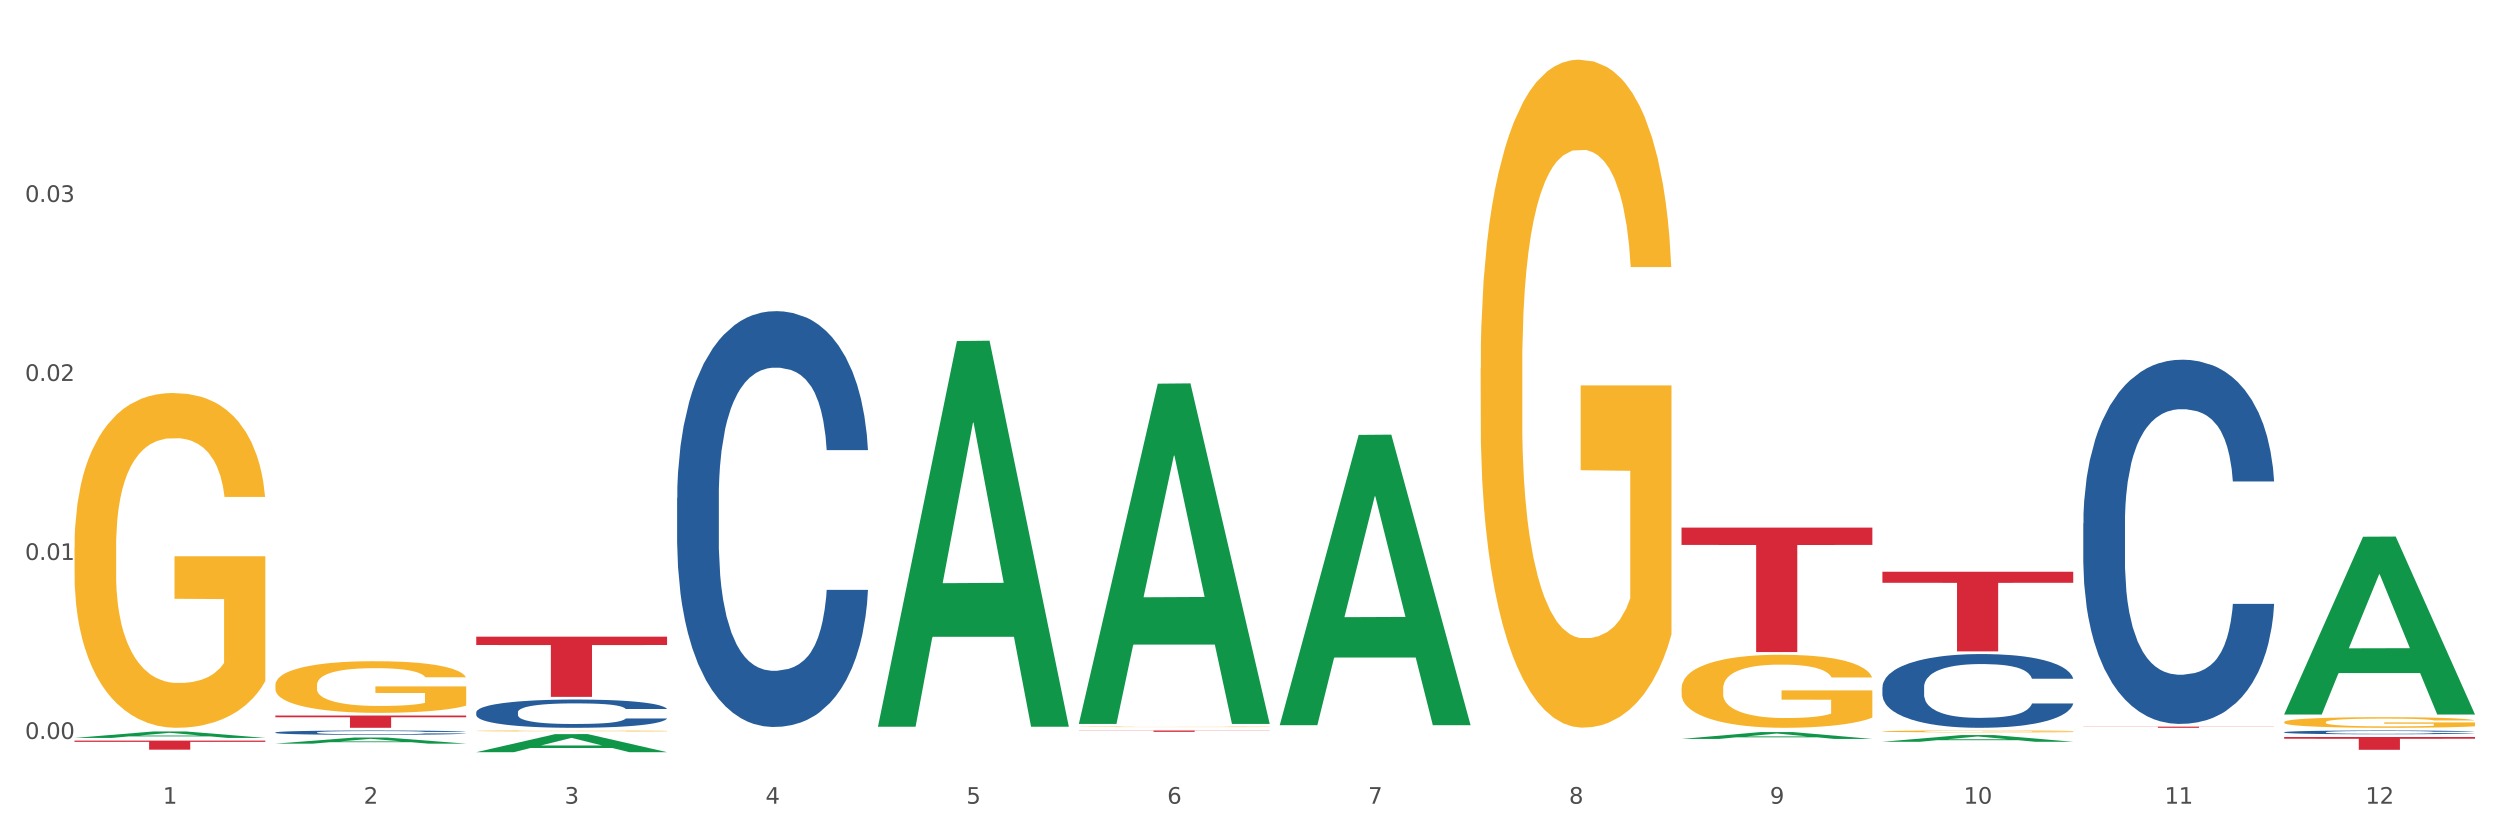 <?xml version="1.0" encoding="utf-8" standalone="no"?>
<!DOCTYPE svg PUBLIC "-//W3C//DTD SVG 1.1//EN"
  "http://www.w3.org/Graphics/SVG/1.1/DTD/svg11.dtd">
<svg xmlns:xlink="http://www.w3.org/1999/xlink" width="1080pt" height="360pt" viewBox="0 0 1080 360" xmlns="http://www.w3.org/2000/svg" version="1.1">
 <rect x="0" y="0" width="1080" height="360" fill="#333333" stroke="none"/>
 <defs>
  <style type="text/css">*{stroke-linejoin: round; stroke-linecap: butt}</style>
 </defs>
 <g id="figure_1">
  <g id="patch_1">
   <path d="M 0 360 
L 1080 360 
L 1080 0 
L 0 0 
z
" style="fill: #ffffff; stroke: #ffffff; stroke-linejoin: miter"/>
  </g>
  <g id="axes_1">
   <g id="matplotlib.axis_1">
    <g id="xtick_1">
     <g id="text_1">
      <!-- 1 -->
      <g style="fill: #4d4d4d" transform="translate(70.342 347.204) scale(0.096 -0.096)">
       <defs>
        <path id="DejaVuSans-31" d="M 794 531 
L 1825 531 
L 1825 4091 
L 703 3866 
L 703 4441 
L 1819 4666 
L 2450 4666 
L 2450 531 
L 3481 531 
L 3481 0 
L 794 0 
L 794 531 
z
" transform="scale(0.016)"/>
       </defs>
       <use xlink:href="#DejaVuSans-31"/>
      </g>
     </g>
    </g>
    <g id="xtick_2">
     <g id="text_2">
      <!-- 2 -->
      <g style="fill: #4d4d4d" transform="translate(157.122 347.204) scale(0.096 -0.096)">
       <defs>
        <path id="DejaVuSans-32" d="M 1228 531 
L 3431 531 
L 3431 0 
L 469 0 
L 469 531 
Q 828 903 1448 1529 
Q 2069 2156 2228 2338 
Q 2531 2678 2651 2914 
Q 2772 3150 2772 3378 
Q 2772 3750 2511 3984 
Q 2250 4219 1831 4219 
Q 1534 4219 1204 4116 
Q 875 4013 500 3803 
L 500 4441 
Q 881 4594 1212 4672 
Q 1544 4750 1819 4750 
Q 2544 4750 2975 4387 
Q 3406 4025 3406 3419 
Q 3406 3131 3298 2873 
Q 3191 2616 2906 2266 
Q 2828 2175 2409 1742 
Q 1991 1309 1228 531 
z
" transform="scale(0.016)"/>
       </defs>
       <use xlink:href="#DejaVuSans-32"/>
      </g>
     </g>
    </g>
    <g id="xtick_3">
     <g id="text_3">
      <!-- 3 -->
      <g style="fill: #4d4d4d" transform="translate(243.902 347.204) scale(0.096 -0.096)">
       <defs>
        <path id="DejaVuSans-33" d="M 2597 2516 
Q 3050 2419 3304 2112 
Q 3559 1806 3559 1356 
Q 3559 666 3084 287 
Q 2609 -91 1734 -91 
Q 1441 -91 1130 -33 
Q 819 25 488 141 
L 488 750 
Q 750 597 1062 519 
Q 1375 441 1716 441 
Q 2309 441 2620 675 
Q 2931 909 2931 1356 
Q 2931 1769 2642 2001 
Q 2353 2234 1838 2234 
L 1294 2234 
L 1294 2753 
L 1863 2753 
Q 2328 2753 2575 2939 
Q 2822 3125 2822 3475 
Q 2822 3834 2567 4026 
Q 2313 4219 1838 4219 
Q 1578 4219 1281 4162 
Q 984 4106 628 3988 
L 628 4550 
Q 988 4650 1302 4700 
Q 1616 4750 1894 4750 
Q 2613 4750 3031 4423 
Q 3450 4097 3450 3541 
Q 3450 3153 3228 2886 
Q 3006 2619 2597 2516 
z
" transform="scale(0.016)"/>
       </defs>
       <use xlink:href="#DejaVuSans-33"/>
      </g>
     </g>
    </g>
    <g id="xtick_4">
     <g id="text_4">
      <!-- 4 -->
      <g style="fill: #4d4d4d" transform="translate(330.683 347.204) scale(0.096 -0.096)">
       <defs>
        <path id="DejaVuSans-34" d="M 2419 4116 
L 825 1625 
L 2419 1625 
L 2419 4116 
z
M 2253 4666 
L 3047 4666 
L 3047 1625 
L 3713 1625 
L 3713 1100 
L 3047 1100 
L 3047 0 
L 2419 0 
L 2419 1100 
L 313 1100 
L 313 1709 
L 2253 4666 
z
" transform="scale(0.016)"/>
       </defs>
       <use xlink:href="#DejaVuSans-34"/>
      </g>
     </g>
    </g>
    <g id="xtick_5">
     <g id="text_5">
      <!-- 5 -->
      <g style="fill: #4d4d4d" transform="translate(417.463 347.204) scale(0.096 -0.096)">
       <defs>
        <path id="DejaVuSans-35" d="M 691 4666 
L 3169 4666 
L 3169 4134 
L 1269 4134 
L 1269 2991 
Q 1406 3038 1543 3061 
Q 1681 3084 1819 3084 
Q 2600 3084 3056 2656 
Q 3513 2228 3513 1497 
Q 3513 744 3044 326 
Q 2575 -91 1722 -91 
Q 1428 -91 1123 -41 
Q 819 9 494 109 
L 494 744 
Q 775 591 1075 516 
Q 1375 441 1709 441 
Q 2250 441 2565 725 
Q 2881 1009 2881 1497 
Q 2881 1984 2565 2268 
Q 2250 2553 1709 2553 
Q 1456 2553 1204 2497 
Q 953 2441 691 2322 
L 691 4666 
z
" transform="scale(0.016)"/>
       </defs>
       <use xlink:href="#DejaVuSans-35"/>
      </g>
     </g>
    </g>
    <g id="xtick_6">
     <g id="text_6">
      <!-- 6 -->
      <g style="fill: #4d4d4d" transform="translate(504.243 347.204) scale(0.096 -0.096)">
       <defs>
        <path id="DejaVuSans-36" d="M 2113 2584 
Q 1688 2584 1439 2293 
Q 1191 2003 1191 1497 
Q 1191 994 1439 701 
Q 1688 409 2113 409 
Q 2538 409 2786 701 
Q 3034 994 3034 1497 
Q 3034 2003 2786 2293 
Q 2538 2584 2113 2584 
z
M 3366 4563 
L 3366 3988 
Q 3128 4100 2886 4159 
Q 2644 4219 2406 4219 
Q 1781 4219 1451 3797 
Q 1122 3375 1075 2522 
Q 1259 2794 1537 2939 
Q 1816 3084 2150 3084 
Q 2853 3084 3261 2657 
Q 3669 2231 3669 1497 
Q 3669 778 3244 343 
Q 2819 -91 2113 -91 
Q 1303 -91 875 529 
Q 447 1150 447 2328 
Q 447 3434 972 4092 
Q 1497 4750 2381 4750 
Q 2619 4750 2861 4703 
Q 3103 4656 3366 4563 
z
" transform="scale(0.016)"/>
       </defs>
       <use xlink:href="#DejaVuSans-36"/>
      </g>
     </g>
    </g>
    <g id="xtick_7">
     <g id="text_7">
      <!-- 7 -->
      <g style="fill: #4d4d4d" transform="translate(591.024 347.204) scale(0.096 -0.096)">
       <defs>
        <path id="DejaVuSans-37" d="M 525 4666 
L 3525 4666 
L 3525 4397 
L 1831 0 
L 1172 0 
L 2766 4134 
L 525 4134 
L 525 4666 
z
" transform="scale(0.016)"/>
       </defs>
       <use xlink:href="#DejaVuSans-37"/>
      </g>
     </g>
    </g>
    <g id="xtick_8">
     <g id="text_8">
      <!-- 8 -->
      <g style="fill: #4d4d4d" transform="translate(677.804 347.204) scale(0.096 -0.096)">
       <defs>
        <path id="DejaVuSans-38" d="M 2034 2216 
Q 1584 2216 1326 1975 
Q 1069 1734 1069 1313 
Q 1069 891 1326 650 
Q 1584 409 2034 409 
Q 2484 409 2743 651 
Q 3003 894 3003 1313 
Q 3003 1734 2745 1975 
Q 2488 2216 2034 2216 
z
M 1403 2484 
Q 997 2584 770 2862 
Q 544 3141 544 3541 
Q 544 4100 942 4425 
Q 1341 4750 2034 4750 
Q 2731 4750 3128 4425 
Q 3525 4100 3525 3541 
Q 3525 3141 3298 2862 
Q 3072 2584 2669 2484 
Q 3125 2378 3379 2068 
Q 3634 1759 3634 1313 
Q 3634 634 3220 271 
Q 2806 -91 2034 -91 
Q 1263 -91 848 271 
Q 434 634 434 1313 
Q 434 1759 690 2068 
Q 947 2378 1403 2484 
z
M 1172 3481 
Q 1172 3119 1398 2916 
Q 1625 2713 2034 2713 
Q 2441 2713 2670 2916 
Q 2900 3119 2900 3481 
Q 2900 3844 2670 4047 
Q 2441 4250 2034 4250 
Q 1625 4250 1398 4047 
Q 1172 3844 1172 3481 
z
" transform="scale(0.016)"/>
       </defs>
       <use xlink:href="#DejaVuSans-38"/>
      </g>
     </g>
    </g>
    <g id="xtick_9">
     <g id="text_9">
      <!-- 9 -->
      <g style="fill: #4d4d4d" transform="translate(764.584 347.204) scale(0.096 -0.096)">
       <defs>
        <path id="DejaVuSans-39" d="M 703 97 
L 703 672 
Q 941 559 1184 500 
Q 1428 441 1663 441 
Q 2288 441 2617 861 
Q 2947 1281 2994 2138 
Q 2813 1869 2534 1725 
Q 2256 1581 1919 1581 
Q 1219 1581 811 2004 
Q 403 2428 403 3163 
Q 403 3881 828 4315 
Q 1253 4750 1959 4750 
Q 2769 4750 3195 4129 
Q 3622 3509 3622 2328 
Q 3622 1225 3098 567 
Q 2575 -91 1691 -91 
Q 1453 -91 1209 -44 
Q 966 3 703 97 
z
M 1959 2075 
Q 2384 2075 2632 2365 
Q 2881 2656 2881 3163 
Q 2881 3666 2632 3958 
Q 2384 4250 1959 4250 
Q 1534 4250 1286 3958 
Q 1038 3666 1038 3163 
Q 1038 2656 1286 2365 
Q 1534 2075 1959 2075 
z
" transform="scale(0.016)"/>
       </defs>
       <use xlink:href="#DejaVuSans-39"/>
      </g>
     </g>
    </g>
    <g id="xtick_10">
     <g id="text_10">
      <!-- 10 -->
      <g style="fill: #4d4d4d" transform="translate(848.311 347.204) scale(0.096 -0.096)">
       <defs>
        <path id="DejaVuSans-30" d="M 2034 4250 
Q 1547 4250 1301 3770 
Q 1056 3291 1056 2328 
Q 1056 1369 1301 889 
Q 1547 409 2034 409 
Q 2525 409 2770 889 
Q 3016 1369 3016 2328 
Q 3016 3291 2770 3770 
Q 2525 4250 2034 4250 
z
M 2034 4750 
Q 2819 4750 3233 4129 
Q 3647 3509 3647 2328 
Q 3647 1150 3233 529 
Q 2819 -91 2034 -91 
Q 1250 -91 836 529 
Q 422 1150 422 2328 
Q 422 3509 836 4129 
Q 1250 4750 2034 4750 
z
" transform="scale(0.016)"/>
       </defs>
       <use xlink:href="#DejaVuSans-31"/>
       <use xlink:href="#DejaVuSans-30" transform="translate(63.623 0)"/>
      </g>
     </g>
    </g>
    <g id="xtick_11">
     <g id="text_11">
      <!-- 11 -->
      <g style="fill: #4d4d4d" transform="translate(935.091 347.204) scale(0.096 -0.096)">
       <use xlink:href="#DejaVuSans-31"/>
       <use xlink:href="#DejaVuSans-31" transform="translate(63.623 0)"/>
      </g>
     </g>
    </g>
    <g id="xtick_12">
     <g id="text_12">
      <!-- 12 -->
      <g style="fill: #4d4d4d" transform="translate(1021.871 347.204) scale(0.096 -0.096)">
       <use xlink:href="#DejaVuSans-31"/>
       <use xlink:href="#DejaVuSans-32" transform="translate(63.623 0)"/>
      </g>
     </g>
    </g>
    <g id="xtick_13"/>
    <g id="xtick_14"/>
    <g id="xtick_15"/>
    <g id="xtick_16"/>
    <g id="xtick_17"/>
    <g id="xtick_18"/>
    <g id="xtick_19"/>
    <g id="xtick_20"/>
    <g id="xtick_21"/>
    <g id="xtick_22"/>
    <g id="xtick_23"/>
   </g>
   <g id="matplotlib.axis_2">
    <g id="ytick_1">
     <g id="text_13">
      <!-- 0.00 -->
      <g style="fill: #4d4d4d" transform="translate(10.8 319.219) scale(0.096 -0.096)">
       <defs>
        <path id="DejaVuSans-2e" d="M 684 794 
L 1344 794 
L 1344 0 
L 684 0 
L 684 794 
z
" transform="scale(0.016)"/>
       </defs>
       <use xlink:href="#DejaVuSans-30"/>
       <use xlink:href="#DejaVuSans-2e" transform="translate(63.623 0)"/>
       <use xlink:href="#DejaVuSans-30" transform="translate(95.41 0)"/>
       <use xlink:href="#DejaVuSans-30" transform="translate(159.033 0)"/>
      </g>
     </g>
    </g>
    <g id="ytick_2">
     <g id="text_14">
      <!-- 0.01 -->
      <g style="fill: #4d4d4d" transform="translate(10.8 241.891) scale(0.096 -0.096)">
       <use xlink:href="#DejaVuSans-30"/>
       <use xlink:href="#DejaVuSans-2e" transform="translate(63.623 0)"/>
       <use xlink:href="#DejaVuSans-30" transform="translate(95.41 0)"/>
       <use xlink:href="#DejaVuSans-31" transform="translate(159.033 0)"/>
      </g>
     </g>
    </g>
    <g id="ytick_3">
     <g id="text_15">
      <!-- 0.02 -->
      <g style="fill: #4d4d4d" transform="translate(10.8 164.563) scale(0.096 -0.096)">
       <use xlink:href="#DejaVuSans-30"/>
       <use xlink:href="#DejaVuSans-2e" transform="translate(63.623 0)"/>
       <use xlink:href="#DejaVuSans-30" transform="translate(95.41 0)"/>
       <use xlink:href="#DejaVuSans-32" transform="translate(159.033 0)"/>
      </g>
     </g>
    </g>
    <g id="ytick_4">
     <g id="text_16">
      <!-- 0.03 -->
      <g style="fill: #4d4d4d" transform="translate(10.8 87.234) scale(0.096 -0.096)">
       <use xlink:href="#DejaVuSans-30"/>
       <use xlink:href="#DejaVuSans-2e" transform="translate(63.623 0)"/>
       <use xlink:href="#DejaVuSans-30" transform="translate(95.41 0)"/>
       <use xlink:href="#DejaVuSans-33" transform="translate(159.033 0)"/>
      </g>
     </g>
    </g>
    <g id="ytick_5"/>
    <g id="ytick_6"/>
    <g id="ytick_7"/>
    <g id="ytick_8"/>
   </g>
   <g id="PolyCollection_1">
    <path d="M 32.175 318.773 
L 32.26 318.77 
L 66.256 315.997 
L 80.365 315.995 
L 114.616 318.778 
L 98.298 318.778 
L 90.904 318.13 
L 55.803 318.13 
L 55.548 318.14 
L 48.408 318.778 
L 32.175 318.778 
L 32.175 318.773 
L 60.222 317.743 
L 86.484 317.74 
L 73.481 316.588 
L 73.311 316.583 
L 73.141 316.59 
L 60.137 317.74 
L 60.222 317.743 
L 32.175 318.773 
z
" clip-path="url(#p88c19c740e)" style="fill: #109648"/>
    <path d="M 899.978 313.9 
L 982.42 313.9 
L 982.42 313.972 
L 949.99 313.972 
L 949.99 314.413 
L 932.213 314.413 
L 932.213 313.972 
L 899.978 313.972 
L 899.978 313.901 
L 899.978 313.9 
z
" clip-path="url(#p88c19c740e)" style="fill: #d62839"/>
    <path d="M 813.198 246.975 
L 895.639 246.975 
L 895.639 251.758 
L 863.21 251.79 
L 863.21 281.391 
L 845.432 281.391 
L 845.432 251.79 
L 813.198 251.758 
L 813.198 247.007 
L 813.198 246.975 
z
" clip-path="url(#p88c19c740e)" style="fill: #d62839"/>
    <path d="M 726.418 227.928 
L 808.859 227.928 
L 808.859 235.4 
L 776.429 235.451 
L 776.429 281.697 
L 758.652 281.697 
L 758.652 235.451 
L 726.418 235.4 
L 726.418 227.979 
L 726.418 227.928 
z
" clip-path="url(#p88c19c740e)" style="fill: #d62839"/>
    <path d="M 466.077 315.572 
L 548.518 315.572 
L 548.518 315.653 
L 516.088 315.654 
L 516.088 316.157 
L 498.311 316.157 
L 498.311 315.654 
L 466.077 315.653 
L 466.077 315.572 
L 466.077 315.572 
z
" clip-path="url(#p88c19c740e)" style="fill: #d62839"/>
    <path d="M 205.736 275.033 
L 288.177 275.033 
L 288.177 278.647 
L 255.747 278.672 
L 255.747 301.044 
L 237.97 301.044 
L 237.97 278.672 
L 205.736 278.647 
L 205.736 275.057 
L 205.736 275.033 
z
" clip-path="url(#p88c19c740e)" style="fill: #d62839"/>
    <path d="M 118.955 309.119 
L 201.397 309.119 
L 201.397 309.855 
L 168.967 309.859 
L 168.967 314.413 
L 151.189 314.413 
L 151.189 309.859 
L 118.955 309.855 
L 118.955 309.124 
L 118.955 309.119 
z
" clip-path="url(#p88c19c740e)" style="fill: #d62839"/>
    <path d="M 32.175 319.937 
L 114.616 319.937 
L 114.616 320.483 
L 82.187 320.487 
L 82.187 323.865 
L 64.409 323.865 
L 64.409 320.487 
L 32.175 320.483 
L 32.175 319.941 
L 32.175 319.937 
z
" clip-path="url(#p88c19c740e)" style="fill: #d62839"/>
    <path d="M 118.955 316.419 
L 119.053 316.417 
L 119.053 316.369 
L 119.345 316.304 
L 120.417 316.183 
L 121.781 316.092 
L 124.12 315.985 
L 125.387 315.94 
L 127.044 315.89 
L 130.454 315.81 
L 134.352 315.741 
L 137.081 315.703 
L 139.127 315.679 
L 143.707 315.636 
L 146.338 315.617 
L 149.067 315.601 
L 151.406 315.591 
L 155.304 315.579 
L 158.422 315.574 
L 162.028 315.572 
L 165.048 315.574 
L 169.044 315.581 
L 174.891 315.601 
L 177.132 315.613 
L 180.153 315.634 
L 183.271 315.661 
L 185.805 315.689 
L 188.728 315.729 
L 191.749 315.78 
L 194.673 315.846 
L 196.719 315.906 
L 198.376 315.97 
L 199.837 316.047 
L 200.909 316.132 
L 201.397 316.202 
L 183.564 316.202 
L 183.076 316.138 
L 182.102 316.07 
L 181.127 316.023 
L 180.055 315.985 
L 178.399 315.942 
L 176.937 315.915 
L 174.501 315.882 
L 172.26 315.861 
L 170.408 315.849 
L 168.167 315.839 
L 163.392 315.828 
L 159.981 315.828 
L 157.837 315.832 
L 155.206 315.841 
L 152.965 315.853 
L 150.334 315.873 
L 148.287 315.896 
L 146.241 315.925 
L 145.071 315.946 
L 143.317 315.983 
L 142.148 316.014 
L 140.589 316.068 
L 139.712 316.106 
L 138.153 316.204 
L 137.471 316.276 
L 137.178 316.326 
L 136.983 316.381 
L 136.983 316.65 
L 137.568 316.77 
L 138.055 316.822 
L 138.835 316.881 
L 140.297 316.956 
L 142.44 317.03 
L 144.682 317.084 
L 146.533 317.117 
L 148.287 317.141 
L 150.041 317.16 
L 152.185 317.177 
L 153.939 317.187 
L 156.57 317.198 
L 159.689 317.203 
L 162.125 317.203 
L 167.095 317.194 
L 169.336 317.185 
L 171.48 317.173 
L 173.819 317.154 
L 175.67 317.134 
L 176.742 317.118 
L 178.496 317.086 
L 179.861 317.051 
L 181.03 317.012 
L 181.81 316.977 
L 182.687 316.925 
L 183.369 316.867 
L 183.564 316.836 
L 201.397 316.836 
L 201.007 316.898 
L 200.325 316.958 
L 198.96 317.039 
L 197.889 317.086 
L 196.232 317.142 
L 194.478 317.191 
L 192.042 317.244 
L 189.8 317.284 
L 187.462 317.318 
L 184.928 317.349 
L 180.348 317.392 
L 178.691 317.404 
L 175.183 317.425 
L 172.454 317.437 
L 168.459 317.449 
L 164.366 317.456 
L 160.079 317.458 
L 156.278 317.454 
L 152.088 317.444 
L 149.457 317.433 
L 146.533 317.418 
L 143.123 317.394 
L 139.907 317.365 
L 136.886 317.33 
L 134.06 317.291 
L 131.429 317.246 
L 128.018 317.172 
L 125.484 317.099 
L 123.633 317.032 
L 122.366 316.975 
L 121.099 316.903 
L 120.417 316.853 
L 119.345 316.733 
L 118.955 316.621 
L 118.955 316.419 
z
" clip-path="url(#p88c19c740e)" style="fill: #255c99"/>
    <path d="M 205.736 307.689 
L 205.833 307.678 
L 205.833 307.366 
L 206.125 306.942 
L 207.197 306.161 
L 208.562 305.57 
L 210.9 304.879 
L 212.167 304.589 
L 213.824 304.266 
L 217.235 303.742 
L 221.133 303.296 
L 223.861 303.05 
L 225.907 302.894 
L 230.488 302.615 
L 233.119 302.493 
L 235.847 302.392 
L 238.186 302.325 
L 242.084 302.247 
L 245.202 302.214 
L 248.808 302.203 
L 251.829 302.214 
L 255.824 302.259 
L 261.671 302.392 
L 263.912 302.47 
L 266.933 302.604 
L 270.052 302.783 
L 272.585 302.961 
L 275.509 303.217 
L 278.53 303.552 
L 281.453 303.976 
L 283.499 304.366 
L 285.156 304.779 
L 286.618 305.28 
L 287.69 305.827 
L 288.177 306.284 
L 270.344 306.284 
L 269.857 305.871 
L 268.882 305.425 
L 267.908 305.124 
L 266.836 304.879 
L 265.179 304.6 
L 263.717 304.422 
L 261.281 304.21 
L 259.04 304.076 
L 257.188 303.998 
L 254.947 303.931 
L 250.172 303.864 
L 246.761 303.864 
L 244.618 303.887 
L 241.986 303.942 
L 239.745 304.02 
L 237.114 304.154 
L 235.068 304.299 
L 233.021 304.489 
L 231.852 304.622 
L 230.098 304.868 
L 228.928 305.068 
L 227.369 305.414 
L 226.492 305.659 
L 224.933 306.295 
L 224.251 306.763 
L 223.959 307.087 
L 223.764 307.444 
L 223.764 309.183 
L 224.348 309.964 
L 224.836 310.298 
L 225.615 310.677 
L 227.077 311.168 
L 229.221 311.647 
L 231.462 311.993 
L 233.314 312.205 
L 235.068 312.361 
L 236.822 312.484 
L 238.966 312.595 
L 240.72 312.662 
L 243.351 312.729 
L 246.469 312.762 
L 248.905 312.762 
L 253.875 312.707 
L 256.116 312.651 
L 258.26 312.573 
L 260.599 312.45 
L 262.451 312.316 
L 263.523 312.216 
L 265.277 312.004 
L 266.641 311.781 
L 267.81 311.525 
L 268.59 311.302 
L 269.467 310.967 
L 270.149 310.588 
L 270.344 310.387 
L 288.177 310.387 
L 287.787 310.789 
L 287.105 311.179 
L 285.741 311.703 
L 284.669 312.004 
L 283.012 312.372 
L 281.258 312.684 
L 278.822 313.03 
L 276.581 313.286 
L 274.242 313.509 
L 271.708 313.71 
L 267.128 313.989 
L 265.472 314.067 
L 261.963 314.201 
L 259.235 314.279 
L 255.239 314.357 
L 251.147 314.402 
L 246.859 314.413 
L 243.058 314.39 
L 238.868 314.323 
L 236.237 314.257 
L 233.314 314.156 
L 229.903 314 
L 226.687 313.811 
L 223.666 313.588 
L 220.84 313.331 
L 218.209 313.041 
L 214.798 312.562 
L 212.265 312.093 
L 210.413 311.658 
L 209.146 311.291 
L 207.88 310.822 
L 207.197 310.499 
L 206.125 309.718 
L 205.736 308.993 
L 205.736 307.689 
z
" clip-path="url(#p88c19c740e)" style="fill: #255c99"/>
    <path d="M 292.516 215.13 
L 292.613 214.966 
L 292.613 210.372 
L 292.906 204.138 
L 293.978 192.653 
L 295.342 183.958 
L 297.681 173.786 
L 298.948 169.52 
L 300.604 164.762 
L 304.015 157.051 
L 307.913 150.488 
L 310.641 146.879 
L 312.688 144.582 
L 317.268 140.48 
L 319.899 138.676 
L 322.628 137.199 
L 324.966 136.215 
L 328.864 135.066 
L 331.983 134.574 
L 335.588 134.41 
L 338.609 134.574 
L 342.604 135.23 
L 348.451 137.199 
L 350.693 138.348 
L 353.714 140.316 
L 356.832 142.941 
L 359.366 145.566 
L 362.289 149.34 
L 365.31 154.262 
L 368.233 160.496 
L 370.28 166.239 
L 371.936 172.309 
L 373.398 179.692 
L 374.47 187.731 
L 374.957 194.458 
L 357.124 194.458 
L 356.637 188.387 
L 355.663 181.825 
L 354.688 177.395 
L 353.616 173.786 
L 351.96 169.684 
L 350.498 167.059 
L 348.062 163.942 
L 345.82 161.973 
L 343.969 160.825 
L 341.727 159.84 
L 336.952 158.856 
L 333.542 158.856 
L 331.398 159.184 
L 328.767 160.004 
L 326.525 161.153 
L 323.894 163.121 
L 321.848 165.254 
L 319.802 168.043 
L 318.632 170.012 
L 316.878 173.622 
L 315.709 176.575 
L 314.15 181.661 
L 313.273 185.27 
L 311.713 194.622 
L 311.031 201.513 
L 310.739 206.27 
L 310.544 211.521 
L 310.544 237.115 
L 311.129 248.599 
L 311.616 253.521 
L 312.395 259.099 
L 313.857 266.318 
L 316.001 273.373 
L 318.242 278.459 
L 320.094 281.576 
L 321.848 283.873 
L 323.602 285.678 
L 325.746 287.319 
L 327.5 288.303 
L 330.131 289.287 
L 333.249 289.779 
L 335.686 289.779 
L 340.655 288.959 
L 342.897 288.139 
L 345.041 286.99 
L 347.379 285.186 
L 349.231 283.217 
L 350.303 281.74 
L 352.057 278.623 
L 353.421 275.342 
L 354.591 271.568 
L 355.37 268.287 
L 356.247 263.365 
L 356.929 257.787 
L 357.124 254.834 
L 374.957 254.834 
L 374.568 260.74 
L 373.885 266.482 
L 372.521 274.193 
L 371.449 278.623 
L 369.793 284.037 
L 368.038 288.631 
L 365.602 293.717 
L 363.361 297.491 
L 361.022 300.772 
L 358.489 303.725 
L 353.908 307.827 
L 352.252 308.975 
L 348.744 310.944 
L 346.015 312.092 
L 342.02 313.241 
L 337.927 313.897 
L 333.639 314.061 
L 329.839 313.733 
L 325.648 312.749 
L 323.017 311.764 
L 320.094 310.288 
L 316.683 307.991 
L 313.467 305.202 
L 310.447 301.92 
L 307.621 298.147 
L 304.989 293.881 
L 301.579 286.826 
L 299.045 279.936 
L 297.194 273.537 
L 295.927 268.123 
L 294.66 261.232 
L 293.978 256.474 
L 292.906 244.99 
L 292.516 234.326 
L 292.516 215.13 
z
" clip-path="url(#p88c19c740e)" style="fill: #255c99"/>
    <path d="M 813.198 296.866 
L 813.295 296.837 
L 813.295 296.022 
L 813.588 294.917 
L 814.66 292.88 
L 816.024 291.338 
L 818.363 289.533 
L 819.63 288.777 
L 821.286 287.933 
L 824.697 286.565 
L 828.595 285.402 
L 831.323 284.761 
L 833.37 284.354 
L 837.95 283.627 
L 840.581 283.306 
L 843.31 283.045 
L 845.648 282.87 
L 849.546 282.666 
L 852.665 282.579 
L 856.27 282.55 
L 859.291 282.579 
L 863.286 282.695 
L 869.133 283.045 
L 871.375 283.248 
L 874.396 283.597 
L 877.514 284.063 
L 880.048 284.529 
L 882.971 285.198 
L 885.992 286.071 
L 888.915 287.177 
L 890.962 288.195 
L 892.618 289.272 
L 894.08 290.581 
L 895.152 292.007 
L 895.639 293.2 
L 877.806 293.2 
L 877.319 292.123 
L 876.345 290.959 
L 875.37 290.174 
L 874.298 289.533 
L 872.642 288.806 
L 871.18 288.34 
L 868.744 287.788 
L 866.502 287.438 
L 864.651 287.235 
L 862.409 287.06 
L 857.634 286.886 
L 854.224 286.886 
L 852.08 286.944 
L 849.449 287.089 
L 847.207 287.293 
L 844.576 287.642 
L 842.53 288.02 
L 840.484 288.515 
L 839.314 288.864 
L 837.56 289.504 
L 836.391 290.028 
L 834.832 290.93 
L 833.955 291.57 
L 832.395 293.229 
L 831.713 294.451 
L 831.421 295.295 
L 831.226 296.226 
L 831.226 300.765 
L 831.811 302.802 
L 832.298 303.675 
L 833.077 304.665 
L 834.539 305.945 
L 836.683 307.196 
L 838.924 308.098 
L 840.776 308.651 
L 842.53 309.059 
L 844.284 309.379 
L 846.428 309.67 
L 848.182 309.844 
L 850.813 310.019 
L 853.931 310.106 
L 856.368 310.106 
L 861.338 309.961 
L 863.579 309.815 
L 865.723 309.611 
L 868.061 309.291 
L 869.913 308.942 
L 870.985 308.68 
L 872.739 308.127 
L 874.103 307.545 
L 875.273 306.876 
L 876.052 306.294 
L 876.929 305.421 
L 877.611 304.432 
L 877.806 303.908 
L 895.639 303.908 
L 895.25 304.956 
L 894.567 305.974 
L 893.203 307.342 
L 892.131 308.127 
L 890.475 309.088 
L 888.72 309.902 
L 886.284 310.804 
L 884.043 311.474 
L 881.704 312.056 
L 879.171 312.579 
L 874.59 313.307 
L 872.934 313.511 
L 869.426 313.86 
L 866.697 314.063 
L 862.702 314.267 
L 858.609 314.384 
L 854.321 314.413 
L 850.521 314.354 
L 846.33 314.18 
L 843.699 314.005 
L 840.776 313.743 
L 837.365 313.336 
L 834.149 312.841 
L 831.129 312.259 
L 828.303 311.59 
L 825.671 310.834 
L 822.261 309.582 
L 819.727 308.36 
L 817.876 307.225 
L 816.609 306.265 
L 815.342 305.043 
L 814.66 304.199 
L 813.588 302.162 
L 813.198 300.271 
L 813.198 296.866 
z
" clip-path="url(#p88c19c740e)" style="fill: #255c99"/>
    <path d="M 899.978 226.088 
L 900.076 225.945 
L 900.076 221.921 
L 900.368 216.46 
L 901.44 206.401 
L 902.804 198.785 
L 905.143 189.875 
L 906.41 186.139 
L 908.067 181.972 
L 911.477 175.218 
L 915.375 169.47 
L 918.104 166.308 
L 920.15 164.296 
L 924.73 160.704 
L 927.361 159.123 
L 930.09 157.83 
L 932.429 156.967 
L 936.327 155.962 
L 939.445 155.53 
L 943.051 155.387 
L 946.071 155.53 
L 950.067 156.105 
L 955.914 157.83 
L 958.155 158.836 
L 961.176 160.56 
L 964.294 162.859 
L 966.828 165.159 
L 969.751 168.464 
L 972.772 172.775 
L 975.696 178.235 
L 977.742 183.265 
L 979.399 188.582 
L 980.86 195.049 
L 981.932 202.09 
L 982.42 207.982 
L 964.587 207.982 
L 964.099 202.665 
L 963.125 196.917 
L 962.15 193.037 
L 961.078 189.875 
L 959.422 186.283 
L 957.96 183.984 
L 955.524 181.253 
L 953.283 179.529 
L 951.431 178.523 
L 949.19 177.661 
L 944.415 176.798 
L 941.004 176.798 
L 938.86 177.086 
L 936.229 177.804 
L 933.988 178.81 
L 931.357 180.535 
L 929.31 182.403 
L 927.264 184.846 
L 926.095 186.57 
L 924.34 189.732 
L 923.171 192.318 
L 921.612 196.773 
L 920.735 199.935 
L 919.176 208.126 
L 918.494 214.161 
L 918.201 218.329 
L 918.006 222.927 
L 918.006 245.345 
L 918.591 255.404 
L 919.078 259.715 
L 919.858 264.601 
L 921.32 270.924 
L 923.463 277.103 
L 925.705 281.558 
L 927.556 284.288 
L 929.31 286.3 
L 931.064 287.881 
L 933.208 289.318 
L 934.962 290.18 
L 937.593 291.042 
L 940.712 291.473 
L 943.148 291.473 
L 948.118 290.755 
L 950.359 290.036 
L 952.503 289.03 
L 954.842 287.45 
L 956.693 285.725 
L 957.765 284.432 
L 959.519 281.701 
L 960.884 278.827 
L 962.053 275.522 
L 962.833 272.648 
L 963.71 268.337 
L 964.392 263.451 
L 964.587 260.865 
L 982.42 260.865 
L 982.03 266.038 
L 981.348 271.067 
L 979.983 277.821 
L 978.912 281.701 
L 977.255 286.444 
L 975.501 290.467 
L 973.065 294.922 
L 970.823 298.227 
L 968.485 301.101 
L 965.951 303.688 
L 961.371 307.281 
L 959.714 308.286 
L 956.206 310.011 
L 953.477 311.017 
L 949.482 312.023 
L 945.389 312.598 
L 941.102 312.741 
L 937.301 312.454 
L 933.111 311.592 
L 930.48 310.729 
L 927.556 309.436 
L 924.146 307.424 
L 920.93 304.981 
L 917.909 302.107 
L 915.083 298.802 
L 912.452 295.066 
L 909.041 288.887 
L 906.507 282.851 
L 904.656 277.247 
L 903.389 272.504 
L 902.122 266.469 
L 901.44 262.302 
L 900.368 252.242 
L 899.978 242.902 
L 899.978 226.088 
z
" clip-path="url(#p88c19c740e)" style="fill: #255c99"/>
    <path d="M 986.759 316.311 
L 986.856 316.31 
L 986.856 316.268 
L 987.148 316.211 
L 988.22 316.105 
L 989.585 316.026 
L 991.923 315.933 
L 993.19 315.893 
L 994.847 315.85 
L 998.258 315.779 
L 1002.156 315.719 
L 1004.884 315.686 
L 1006.93 315.665 
L 1011.511 315.628 
L 1014.142 315.611 
L 1016.87 315.597 
L 1019.209 315.588 
L 1023.107 315.578 
L 1026.225 315.573 
L 1029.831 315.572 
L 1032.852 315.573 
L 1036.847 315.579 
L 1042.694 315.597 
L 1044.935 315.608 
L 1047.956 315.626 
L 1051.075 315.65 
L 1053.608 315.674 
L 1056.532 315.709 
L 1059.553 315.754 
L 1062.476 315.811 
L 1064.522 315.863 
L 1066.179 315.919 
L 1067.641 315.987 
L 1068.713 316.06 
L 1069.2 316.122 
L 1051.367 316.122 
L 1050.88 316.066 
L 1049.905 316.006 
L 1048.931 315.966 
L 1047.859 315.933 
L 1046.202 315.895 
L 1044.74 315.871 
L 1042.304 315.842 
L 1040.063 315.824 
L 1038.211 315.814 
L 1035.97 315.805 
L 1031.195 315.796 
L 1027.784 315.796 
L 1025.641 315.799 
L 1023.009 315.806 
L 1020.768 315.817 
L 1018.137 315.835 
L 1016.091 315.854 
L 1014.044 315.88 
L 1012.875 315.898 
L 1011.121 315.931 
L 1009.951 315.958 
L 1008.392 316.005 
L 1007.515 316.038 
L 1005.956 316.123 
L 1005.274 316.187 
L 1004.982 316.23 
L 1004.787 316.278 
L 1004.787 316.513 
L 1005.371 316.618 
L 1005.859 316.663 
L 1006.638 316.714 
L 1008.1 316.78 
L 1010.244 316.845 
L 1012.485 316.891 
L 1014.337 316.92 
L 1016.091 316.941 
L 1017.845 316.957 
L 1019.989 316.972 
L 1021.743 316.981 
L 1024.374 316.99 
L 1027.492 316.995 
L 1029.928 316.995 
L 1034.898 316.987 
L 1037.139 316.98 
L 1039.283 316.969 
L 1041.622 316.953 
L 1043.474 316.935 
L 1044.546 316.921 
L 1046.3 316.893 
L 1047.664 316.863 
L 1048.833 316.828 
L 1049.613 316.798 
L 1050.49 316.753 
L 1051.172 316.702 
L 1051.367 316.675 
L 1069.2 316.675 
L 1068.81 316.729 
L 1068.128 316.782 
L 1066.764 316.852 
L 1065.692 316.893 
L 1064.035 316.942 
L 1062.281 316.984 
L 1059.845 317.031 
L 1057.604 317.066 
L 1055.265 317.096 
L 1052.731 317.123 
L 1048.151 317.16 
L 1046.495 317.171 
L 1042.986 317.189 
L 1040.258 317.199 
L 1036.262 317.21 
L 1032.17 317.216 
L 1027.882 317.217 
L 1024.081 317.214 
L 1019.891 317.205 
L 1017.26 317.196 
L 1014.337 317.183 
L 1010.926 317.162 
L 1007.71 317.136 
L 1004.689 317.106 
L 1001.863 317.072 
L 999.232 317.033 
L 995.821 316.968 
L 993.288 316.905 
L 991.436 316.846 
L 990.169 316.797 
L 988.903 316.734 
L 988.22 316.69 
L 987.148 316.585 
L 986.759 316.487 
L 986.759 316.311 
z
" clip-path="url(#p88c19c740e)" style="fill: #255c99"/>
    <path d="M 986.759 311.944 
L 986.856 311.94 
L 986.856 311.789 
L 987.051 311.66 
L 988.024 311.345 
L 989.484 311.085 
L 990.555 310.947 
L 991.625 310.834 
L 992.891 310.721 
L 994.448 310.604 
L 997.271 310.432 
L 999.023 310.344 
L 1001.164 310.252 
L 1005.057 310.117 
L 1007.88 310.042 
L 1010.8 309.979 
L 1015.569 309.904 
L 1018.684 309.87 
L 1021.993 309.845 
L 1025.984 309.828 
L 1029.001 309.824 
L 1035.62 309.837 
L 1041.265 309.874 
L 1043.991 309.904 
L 1047.495 309.954 
L 1049.344 309.988 
L 1052.361 310.055 
L 1055.476 310.143 
L 1057.617 310.218 
L 1060.829 310.36 
L 1063.263 310.503 
L 1065.501 310.679 
L 1066.669 310.8 
L 1067.545 310.914 
L 1068.324 311.044 
L 1069.103 311.249 
L 1051.583 311.249 
L 1050.901 311.102 
L 1049.831 310.964 
L 1048.273 310.83 
L 1046.911 310.746 
L 1044.575 310.641 
L 1042.433 310.574 
L 1040.195 310.524 
L 1037.469 310.482 
L 1035.328 310.461 
L 1032.311 310.444 
L 1026.373 310.448 
L 1022.383 310.482 
L 1019.657 310.524 
L 1017.905 310.562 
L 1016.348 310.604 
L 1014.596 310.662 
L 1012.552 310.75 
L 1011.092 310.83 
L 1009.632 310.93 
L 1008.464 311.031 
L 1007.393 311.148 
L 1006.517 311.274 
L 1005.836 311.404 
L 1005.252 311.563 
L 1004.765 311.827 
L 1004.765 312.401 
L 1004.96 312.531 
L 1005.447 312.703 
L 1006.031 312.833 
L 1007.004 312.988 
L 1007.88 313.093 
L 1009.535 313.244 
L 1011.384 313.369 
L 1012.844 313.449 
L 1014.304 313.516 
L 1016.835 313.608 
L 1019.657 313.684 
L 1022.091 313.73 
L 1025.4 313.772 
L 1027.639 313.788 
L 1029.585 313.797 
L 1034.355 313.797 
L 1037.761 313.784 
L 1041.557 313.755 
L 1044.477 313.717 
L 1046.911 313.671 
L 1049.636 313.596 
L 1051.388 313.524 
L 1051.388 312.648 
L 1029.975 312.644 
L 1029.975 312.062 
L 1069.2 312.062 
L 1069.2 313.772 
L 1067.545 313.86 
L 1065.696 313.939 
L 1063.749 314.01 
L 1060.829 314.098 
L 1057.325 314.182 
L 1054.211 314.241 
L 1050.901 314.291 
L 1047.008 314.337 
L 1041.947 314.379 
L 1038.832 314.396 
L 1034.939 314.408 
L 1030.364 314.413 
L 1026.373 314.404 
L 1022.48 314.383 
L 1018.392 314.346 
L 1014.401 314.291 
L 1011.384 314.237 
L 1008.367 314.17 
L 1005.155 314.082 
L 1002.624 313.998 
L 1000.677 313.922 
L 998.536 313.826 
L 996.2 313.7 
L 994.448 313.587 
L 992.891 313.47 
L 991.236 313.319 
L 990.068 313.189 
L 988.9 313.026 
L 988.219 312.904 
L 987.44 312.716 
L 986.856 312.452 
L 986.759 311.944 
z
" clip-path="url(#p88c19c740e)" style="fill: #f7b32b"/>
    <path d="M 813.198 315.948 
L 813.295 315.948 
L 813.295 315.921 
L 813.49 315.898 
L 814.463 315.842 
L 815.923 315.796 
L 816.994 315.771 
L 818.065 315.751 
L 819.33 315.731 
L 820.887 315.71 
L 823.71 315.68 
L 825.462 315.664 
L 827.603 315.648 
L 831.497 315.624 
L 834.319 315.611 
L 837.239 315.599 
L 842.009 315.586 
L 845.123 315.58 
L 848.433 315.576 
L 852.423 315.573 
L 855.441 315.572 
L 862.059 315.574 
L 867.705 315.581 
L 870.43 315.586 
L 873.934 315.595 
L 875.783 315.601 
L 878.801 315.613 
L 881.915 315.628 
L 884.057 315.642 
L 887.269 315.667 
L 889.702 315.692 
L 891.941 315.724 
L 893.109 315.745 
L 893.985 315.765 
L 894.763 315.788 
L 895.542 315.825 
L 878.022 315.825 
L 877.341 315.799 
L 876.27 315.774 
L 874.713 315.75 
L 873.35 315.736 
L 871.014 315.717 
L 868.873 315.705 
L 866.634 315.696 
L 863.909 315.689 
L 861.767 315.685 
L 858.75 315.682 
L 852.813 315.683 
L 848.822 315.689 
L 846.097 315.696 
L 844.345 315.703 
L 842.787 315.71 
L 841.035 315.721 
L 838.991 315.736 
L 837.531 315.75 
L 836.071 315.768 
L 834.903 315.786 
L 833.833 315.807 
L 832.957 315.829 
L 832.275 315.852 
L 831.691 315.881 
L 831.205 315.927 
L 831.205 316.029 
L 831.399 316.052 
L 831.886 316.083 
L 832.47 316.106 
L 833.443 316.134 
L 834.319 316.152 
L 835.974 316.179 
L 837.823 316.201 
L 839.283 316.215 
L 840.743 316.227 
L 843.274 316.244 
L 846.097 316.257 
L 848.53 316.265 
L 851.839 316.273 
L 854.078 316.276 
L 856.025 316.277 
L 860.794 316.277 
L 864.201 316.275 
L 867.997 316.27 
L 870.917 316.263 
L 873.35 316.255 
L 876.075 316.241 
L 877.827 316.229 
L 877.827 316.073 
L 856.414 316.073 
L 856.414 315.969 
L 895.639 315.969 
L 895.639 316.273 
L 893.985 316.288 
L 892.135 316.302 
L 890.189 316.315 
L 887.269 316.331 
L 883.765 316.346 
L 880.65 316.356 
L 877.341 316.365 
L 873.447 316.373 
L 868.386 316.38 
L 865.271 316.383 
L 861.378 316.386 
L 856.803 316.386 
L 852.813 316.385 
L 848.919 316.381 
L 844.831 316.375 
L 840.841 316.365 
L 837.823 316.355 
L 834.806 316.343 
L 831.594 316.328 
L 829.063 316.313 
L 827.117 316.299 
L 824.975 316.282 
L 822.639 316.26 
L 820.887 316.24 
L 819.33 316.219 
L 817.675 316.192 
L 816.507 316.169 
L 815.339 316.14 
L 814.658 316.119 
L 813.879 316.085 
L 813.295 316.038 
L 813.198 315.948 
z
" clip-path="url(#p88c19c740e)" style="fill: #f7b32b"/>
    <path d="M 726.418 297.439 
L 726.515 297.41 
L 726.515 296.372 
L 726.71 295.479 
L 727.683 293.318 
L 729.143 291.531 
L 730.214 290.58 
L 731.284 289.802 
L 732.55 289.024 
L 734.107 288.217 
L 736.93 287.035 
L 738.682 286.43 
L 740.823 285.796 
L 744.716 284.874 
L 747.539 284.355 
L 750.459 283.923 
L 755.228 283.404 
L 758.343 283.174 
L 761.652 283.001 
L 765.643 282.885 
L 768.66 282.856 
L 775.279 282.943 
L 780.924 283.202 
L 783.65 283.404 
L 787.154 283.75 
L 789.003 283.98 
L 792.02 284.442 
L 795.135 285.047 
L 797.276 285.565 
L 800.488 286.545 
L 802.922 287.525 
L 805.16 288.735 
L 806.328 289.571 
L 807.204 290.349 
L 807.983 291.243 
L 808.762 292.655 
L 791.242 292.655 
L 790.56 291.646 
L 789.49 290.695 
L 787.932 289.773 
L 786.57 289.197 
L 784.234 288.476 
L 782.092 288.015 
L 779.854 287.669 
L 777.128 287.381 
L 774.987 287.237 
L 771.97 287.122 
L 766.032 287.15 
L 762.042 287.381 
L 759.316 287.669 
L 757.564 287.929 
L 756.007 288.217 
L 754.255 288.62 
L 752.211 289.225 
L 750.751 289.773 
L 749.291 290.465 
L 748.123 291.156 
L 747.052 291.963 
L 746.176 292.828 
L 745.495 293.721 
L 744.911 294.816 
L 744.424 296.632 
L 744.424 300.58 
L 744.619 301.473 
L 745.106 302.655 
L 745.69 303.548 
L 746.663 304.614 
L 747.539 305.335 
L 749.194 306.372 
L 751.043 307.237 
L 752.503 307.784 
L 753.963 308.246 
L 756.494 308.88 
L 759.316 309.398 
L 761.75 309.715 
L 765.059 310.003 
L 767.298 310.119 
L 769.244 310.176 
L 774.014 310.176 
L 777.42 310.09 
L 781.216 309.888 
L 784.136 309.629 
L 786.57 309.312 
L 789.295 308.793 
L 791.047 308.303 
L 791.047 302.28 
L 769.634 302.251 
L 769.634 298.246 
L 808.859 298.246 
L 808.859 310.003 
L 807.204 310.609 
L 805.355 311.156 
L 803.408 311.646 
L 800.488 312.251 
L 796.984 312.828 
L 793.87 313.231 
L 790.56 313.577 
L 786.667 313.894 
L 781.606 314.182 
L 778.491 314.297 
L 774.598 314.384 
L 770.023 314.413 
L 766.032 314.355 
L 762.139 314.211 
L 758.051 313.952 
L 754.06 313.577 
L 751.043 313.202 
L 748.026 312.741 
L 744.814 312.136 
L 742.283 311.56 
L 740.336 311.041 
L 738.195 310.378 
L 735.859 309.514 
L 734.107 308.735 
L 732.55 307.929 
L 730.895 306.891 
L 729.727 305.998 
L 728.559 304.874 
L 727.878 304.038 
L 727.099 302.741 
L 726.515 300.926 
L 726.418 297.439 
z
" clip-path="url(#p88c19c740e)" style="fill: #f7b32b"/>
    <path d="M 639.637 159.118 
L 639.735 158.855 
L 639.735 149.367 
L 639.929 141.197 
L 640.903 121.43 
L 642.363 105.09 
L 643.433 96.392 
L 644.504 89.276 
L 645.769 82.16 
L 647.327 74.781 
L 650.149 63.975 
L 651.901 58.44 
L 654.043 52.642 
L 657.936 44.208 
L 660.759 39.464 
L 663.679 35.511 
L 668.448 30.767 
L 671.563 28.659 
L 674.872 27.077 
L 678.863 26.023 
L 681.88 25.759 
L 688.499 26.55 
L 694.144 28.922 
L 696.869 30.767 
L 700.373 33.93 
L 702.223 36.038 
L 705.24 40.255 
L 708.355 45.79 
L 710.496 50.534 
L 713.708 59.495 
L 716.141 68.455 
L 718.38 79.525 
L 719.548 87.168 
L 720.424 94.284 
L 721.203 102.454 
L 721.981 115.368 
L 704.461 115.368 
L 703.78 106.144 
L 702.709 97.446 
L 701.152 89.013 
L 699.789 83.742 
L 697.453 77.153 
L 695.312 72.936 
L 693.073 69.773 
L 690.348 67.138 
L 688.207 65.82 
L 685.189 64.766 
L 679.252 65.029 
L 675.261 67.138 
L 672.536 69.773 
L 670.784 72.145 
L 669.227 74.781 
L 667.475 78.47 
L 665.431 84.005 
L 663.971 89.013 
L 662.511 95.338 
L 661.343 101.663 
L 660.272 109.043 
L 659.396 116.949 
L 658.715 125.12 
L 658.131 135.135 
L 657.644 151.739 
L 657.644 187.846 
L 657.839 196.016 
L 658.325 206.822 
L 658.909 214.992 
L 659.883 224.743 
L 660.759 231.332 
L 662.413 240.82 
L 664.263 248.727 
L 665.723 253.734 
L 667.183 257.951 
L 669.713 263.75 
L 672.536 268.493 
L 674.969 271.393 
L 678.279 274.028 
L 680.517 275.082 
L 682.464 275.609 
L 687.233 275.609 
L 690.64 274.819 
L 694.436 272.974 
L 697.356 270.602 
L 699.789 267.703 
L 702.515 262.959 
L 704.267 258.478 
L 704.267 203.395 
L 682.853 203.132 
L 682.853 166.498 
L 722.079 166.498 
L 722.079 274.028 
L 720.424 279.563 
L 718.575 284.57 
L 716.628 289.051 
L 713.708 294.585 
L 710.204 299.857 
L 707.089 303.546 
L 703.78 306.709 
L 699.887 309.608 
L 694.825 312.244 
L 691.711 313.298 
L 687.817 314.088 
L 683.243 314.352 
L 679.252 313.825 
L 675.359 312.507 
L 671.271 310.135 
L 667.28 306.709 
L 664.263 303.283 
L 661.245 299.066 
L 658.033 293.531 
L 655.503 288.26 
L 653.556 283.516 
L 651.415 277.454 
L 649.079 269.548 
L 647.327 262.432 
L 645.769 255.052 
L 644.115 245.564 
L 642.947 237.394 
L 641.779 227.115 
L 641.097 219.472 
L 640.319 207.612 
L 639.735 191.008 
L 639.637 159.118 
z
" clip-path="url(#p88c19c740e)" style="fill: #f7b32b"/>
    <path d="M 466.077 313.984 
L 466.174 313.984 
L 466.174 313.976 
L 466.369 313.97 
L 467.342 313.956 
L 468.802 313.943 
L 469.873 313.937 
L 470.943 313.932 
L 472.209 313.926 
L 473.766 313.921 
L 476.589 313.913 
L 478.341 313.909 
L 480.482 313.904 
L 484.375 313.898 
L 487.198 313.895 
L 490.118 313.892 
L 494.887 313.888 
L 498.002 313.887 
L 501.311 313.885 
L 505.302 313.885 
L 508.319 313.884 
L 514.938 313.885 
L 520.583 313.887 
L 523.309 313.888 
L 526.813 313.89 
L 528.662 313.892 
L 531.679 313.895 
L 534.794 313.899 
L 536.935 313.903 
L 540.147 313.909 
L 542.581 313.916 
L 544.819 313.924 
L 545.987 313.93 
L 546.863 313.935 
L 547.642 313.941 
L 548.421 313.951 
L 530.901 313.951 
L 530.219 313.944 
L 529.149 313.938 
L 527.591 313.931 
L 526.229 313.928 
L 523.893 313.923 
L 521.751 313.919 
L 519.513 313.917 
L 516.787 313.915 
L 514.646 313.914 
L 511.629 313.913 
L 505.691 313.914 
L 501.701 313.915 
L 498.975 313.917 
L 497.223 313.919 
L 495.666 313.921 
L 493.914 313.924 
L 491.87 313.928 
L 490.41 313.931 
L 488.95 313.936 
L 487.782 313.941 
L 486.711 313.946 
L 485.835 313.952 
L 485.154 313.958 
L 484.57 313.966 
L 484.083 313.978 
L 484.083 314.005 
L 484.278 314.011 
L 484.765 314.019 
L 485.349 314.025 
L 486.322 314.033 
L 487.198 314.038 
L 488.853 314.045 
L 490.702 314.05 
L 492.162 314.054 
L 493.622 314.057 
L 496.153 314.062 
L 498.975 314.065 
L 501.409 314.067 
L 504.718 314.069 
L 506.957 314.07 
L 508.903 314.071 
L 513.673 314.071 
L 517.079 314.07 
L 520.875 314.069 
L 523.795 314.067 
L 526.229 314.065 
L 528.954 314.061 
L 530.706 314.058 
L 530.706 314.017 
L 509.293 314.017 
L 509.293 313.989 
L 548.518 313.989 
L 548.518 314.069 
L 546.863 314.073 
L 545.014 314.077 
L 543.067 314.081 
L 540.147 314.085 
L 536.643 314.089 
L 533.529 314.091 
L 530.219 314.094 
L 526.326 314.096 
L 521.265 314.098 
L 518.15 314.099 
L 514.257 314.099 
L 509.682 314.099 
L 505.691 314.099 
L 501.798 314.098 
L 497.71 314.096 
L 493.719 314.094 
L 490.702 314.091 
L 487.685 314.088 
L 484.473 314.084 
L 481.942 314.08 
L 479.995 314.076 
L 477.854 314.072 
L 475.518 314.066 
L 473.766 314.061 
L 472.209 314.055 
L 470.554 314.048 
L 469.386 314.042 
L 468.218 314.034 
L 467.537 314.029 
L 466.758 314.02 
L 466.174 314.007 
L 466.077 313.984 
z
" clip-path="url(#p88c19c740e)" style="fill: #f7b32b"/>
    <path d="M 205.736 315.756 
L 205.833 315.756 
L 205.833 315.743 
L 206.028 315.731 
L 207.001 315.704 
L 208.461 315.681 
L 209.532 315.669 
L 210.602 315.66 
L 211.868 315.65 
L 213.425 315.64 
L 216.248 315.625 
L 218 315.617 
L 220.141 315.609 
L 224.034 315.597 
L 226.857 315.591 
L 229.777 315.585 
L 234.546 315.579 
L 237.661 315.576 
L 240.97 315.574 
L 244.961 315.572 
L 247.978 315.572 
L 254.597 315.573 
L 260.242 315.576 
L 262.968 315.579 
L 266.472 315.583 
L 268.321 315.586 
L 271.338 315.592 
L 274.453 315.6 
L 276.594 315.606 
L 279.806 315.618 
L 282.24 315.631 
L 284.478 315.646 
L 285.646 315.657 
L 286.522 315.666 
L 287.301 315.678 
L 288.08 315.696 
L 270.56 315.696 
L 269.878 315.683 
L 268.808 315.671 
L 267.25 315.659 
L 265.888 315.652 
L 263.552 315.643 
L 261.41 315.637 
L 259.172 315.633 
L 256.446 315.629 
L 254.305 315.627 
L 251.288 315.626 
L 245.35 315.626 
L 241.36 315.629 
L 238.634 315.633 
L 236.882 315.636 
L 235.325 315.64 
L 233.573 315.645 
L 231.529 315.652 
L 230.069 315.659 
L 228.609 315.668 
L 227.441 315.677 
L 226.37 315.687 
L 225.494 315.698 
L 224.813 315.709 
L 224.229 315.723 
L 223.742 315.746 
L 223.742 315.796 
L 223.937 315.807 
L 224.424 315.822 
L 225.008 315.833 
L 225.981 315.847 
L 226.857 315.856 
L 228.512 315.869 
L 230.361 315.88 
L 231.821 315.887 
L 233.281 315.892 
L 235.812 315.9 
L 238.634 315.907 
L 241.068 315.911 
L 244.377 315.915 
L 246.616 315.916 
L 248.562 315.917 
L 253.332 315.917 
L 256.738 315.916 
L 260.534 315.913 
L 263.454 315.91 
L 265.888 315.906 
L 268.613 315.899 
L 270.365 315.893 
L 270.365 315.817 
L 248.952 315.817 
L 248.952 315.766 
L 288.177 315.766 
L 288.177 315.915 
L 286.522 315.922 
L 284.673 315.929 
L 282.726 315.935 
L 279.806 315.943 
L 276.302 315.95 
L 273.188 315.955 
L 269.878 315.96 
L 265.985 315.964 
L 260.924 315.967 
L 257.809 315.969 
L 253.916 315.97 
L 249.341 315.97 
L 245.35 315.97 
L 241.457 315.968 
L 237.369 315.964 
L 233.378 315.96 
L 230.361 315.955 
L 227.344 315.949 
L 224.132 315.942 
L 221.601 315.934 
L 219.654 315.928 
L 217.513 315.919 
L 215.177 315.908 
L 213.425 315.899 
L 211.868 315.888 
L 210.213 315.875 
L 209.045 315.864 
L 207.877 315.85 
L 207.196 315.839 
L 206.417 315.823 
L 205.833 315.8 
L 205.736 315.756 
z
" clip-path="url(#p88c19c740e)" style="fill: #f7b32b"/>
    <path d="M 986.759 318.377 
L 1069.2 318.377 
L 1069.2 319.145 
L 1036.77 319.15 
L 1036.77 323.903 
L 1018.993 323.903 
L 1018.993 319.15 
L 986.759 319.145 
L 986.759 318.382 
L 986.759 318.377 
z
" clip-path="url(#p88c19c740e)" style="fill: #d62839"/>
    <path d="M 118.955 295.956 
L 119.053 295.935 
L 119.053 295.202 
L 119.247 294.57 
L 120.221 293.041 
L 121.681 291.778 
L 122.751 291.105 
L 123.822 290.555 
L 125.087 290.005 
L 126.645 289.434 
L 129.467 288.599 
L 131.219 288.171 
L 133.361 287.722 
L 137.254 287.07 
L 140.077 286.703 
L 142.997 286.398 
L 147.766 286.031 
L 150.881 285.868 
L 154.19 285.745 
L 158.181 285.664 
L 161.198 285.644 
L 167.817 285.705 
L 173.462 285.888 
L 176.187 286.031 
L 179.691 286.275 
L 181.541 286.438 
L 184.558 286.764 
L 187.673 287.192 
L 189.814 287.559 
L 193.026 288.252 
L 195.459 288.945 
L 197.698 289.801 
L 198.866 290.392 
L 199.742 290.942 
L 200.521 291.574 
L 201.299 292.573 
L 183.779 292.573 
L 183.098 291.859 
L 182.027 291.187 
L 180.47 290.535 
L 179.107 290.127 
L 176.771 289.618 
L 174.63 289.292 
L 172.391 289.047 
L 169.666 288.843 
L 167.525 288.741 
L 164.507 288.66 
L 158.57 288.68 
L 154.579 288.843 
L 151.854 289.047 
L 150.102 289.23 
L 148.545 289.434 
L 146.793 289.72 
L 144.749 290.148 
L 143.289 290.535 
L 141.829 291.024 
L 140.661 291.513 
L 139.59 292.084 
L 138.714 292.695 
L 138.033 293.327 
L 137.449 294.101 
L 136.962 295.385 
L 136.962 298.177 
L 137.157 298.809 
L 137.643 299.645 
L 138.227 300.276 
L 139.201 301.03 
L 140.077 301.54 
L 141.731 302.274 
L 143.581 302.885 
L 145.041 303.272 
L 146.501 303.598 
L 149.031 304.047 
L 151.854 304.414 
L 154.287 304.638 
L 157.597 304.841 
L 159.835 304.923 
L 161.782 304.964 
L 166.551 304.964 
L 169.958 304.903 
L 173.754 304.76 
L 176.674 304.577 
L 179.107 304.352 
L 181.833 303.986 
L 183.585 303.639 
L 183.585 299.38 
L 162.171 299.359 
L 162.171 296.526 
L 201.397 296.526 
L 201.397 304.841 
L 199.742 305.269 
L 197.893 305.657 
L 195.946 306.003 
L 193.026 306.431 
L 189.522 306.839 
L 186.407 307.124 
L 183.098 307.369 
L 179.205 307.593 
L 174.143 307.797 
L 171.029 307.878 
L 167.135 307.939 
L 162.561 307.96 
L 158.57 307.919 
L 154.677 307.817 
L 150.589 307.634 
L 146.598 307.369 
L 143.581 307.104 
L 140.563 306.778 
L 137.351 306.35 
L 134.821 305.942 
L 132.874 305.575 
L 130.733 305.106 
L 128.397 304.495 
L 126.645 303.945 
L 125.087 303.374 
L 123.433 302.64 
L 122.265 302.009 
L 121.097 301.214 
L 120.415 300.623 
L 119.637 299.706 
L 119.053 298.422 
L 118.955 295.956 
z
" clip-path="url(#p88c19c740e)" style="fill: #f7b32b"/>
    <path d="M 32.175 236.612 
L 32.272 236.48 
L 32.272 231.724 
L 32.467 227.63 
L 33.44 217.723 
L 34.9 209.533 
L 35.971 205.174 
L 37.042 201.608 
L 38.307 198.041 
L 39.864 194.343 
L 42.687 188.927 
L 44.439 186.153 
L 46.58 183.247 
L 50.474 179.02 
L 53.296 176.643 
L 56.216 174.661 
L 60.986 172.284 
L 64.1 171.227 
L 67.41 170.435 
L 71.4 169.906 
L 74.418 169.774 
L 81.036 170.17 
L 86.682 171.359 
L 89.407 172.284 
L 92.911 173.869 
L 94.76 174.926 
L 97.778 177.039 
L 100.892 179.813 
L 103.034 182.191 
L 106.246 186.682 
L 108.679 191.173 
L 110.918 196.72 
L 112.086 200.551 
L 112.962 204.118 
L 113.74 208.212 
L 114.519 214.685 
L 96.999 214.685 
L 96.318 210.062 
L 95.247 205.703 
L 93.69 201.476 
L 92.327 198.834 
L 89.991 195.532 
L 87.85 193.418 
L 85.611 191.833 
L 82.886 190.512 
L 80.744 189.852 
L 77.727 189.323 
L 71.79 189.456 
L 67.799 190.512 
L 65.074 191.833 
L 63.322 193.022 
L 61.764 194.343 
L 60.012 196.192 
L 57.968 198.966 
L 56.508 201.476 
L 55.048 204.646 
L 53.88 207.816 
L 52.81 211.515 
L 51.934 215.477 
L 51.252 219.572 
L 50.668 224.591 
L 50.182 232.913 
L 50.182 251.009 
L 50.376 255.104 
L 50.863 260.52 
L 51.447 264.615 
L 52.42 269.502 
L 53.296 272.804 
L 54.951 277.56 
L 56.8 281.522 
L 58.26 284.032 
L 59.72 286.145 
L 62.251 289.051 
L 65.074 291.429 
L 67.507 292.882 
L 70.816 294.203 
L 73.055 294.731 
L 75.002 294.995 
L 79.771 294.995 
L 83.178 294.599 
L 86.974 293.675 
L 89.894 292.486 
L 92.327 291.033 
L 95.052 288.655 
L 96.804 286.41 
L 96.804 258.803 
L 75.391 258.671 
L 75.391 240.31 
L 114.616 240.31 
L 114.616 294.203 
L 112.962 296.977 
L 111.112 299.486 
L 109.166 301.732 
L 106.246 304.506 
L 102.742 307.148 
L 99.627 308.997 
L 96.318 310.582 
L 92.424 312.035 
L 87.363 313.356 
L 84.248 313.884 
L 80.355 314.281 
L 75.78 314.413 
L 71.79 314.148 
L 67.896 313.488 
L 63.808 312.299 
L 59.818 310.582 
L 56.8 308.865 
L 53.783 306.751 
L 50.571 303.978 
L 48.04 301.336 
L 46.094 298.958 
L 43.952 295.92 
L 41.616 291.957 
L 39.864 288.391 
L 38.307 284.692 
L 36.652 279.937 
L 35.484 275.842 
L 34.316 270.691 
L 33.635 266.86 
L 32.856 260.916 
L 32.272 252.595 
L 32.175 236.612 
z
" clip-path="url(#p88c19c740e)" style="fill: #f7b32b"/>
    <path d="M 118.955 321.247 
L 119.04 321.245 
L 153.037 318.619 
L 167.145 318.617 
L 201.397 321.252 
L 185.078 321.252 
L 177.684 320.639 
L 142.583 320.639 
L 142.328 320.648 
L 135.189 321.252 
L 118.955 321.252 
L 118.955 321.247 
L 147.002 320.272 
L 173.265 320.27 
L 160.261 319.179 
L 160.091 319.174 
L 159.921 319.181 
L 146.917 320.27 
L 147.002 320.272 
L 118.955 321.247 
z
" clip-path="url(#p88c19c740e)" style="fill: #109648"/>
    <path d="M 205.736 324.935 
L 205.821 324.927 
L 239.817 317.137 
L 253.926 317.129 
L 288.177 324.95 
L 271.859 324.95 
L 264.464 323.129 
L 229.363 323.129 
L 229.108 323.158 
L 221.969 324.95 
L 205.736 324.95 
L 205.736 324.935 
L 233.783 322.042 
L 260.045 322.034 
L 247.041 318.796 
L 246.871 318.782 
L 246.701 318.804 
L 233.698 322.034 
L 233.783 322.042 
L 205.736 324.935 
z
" clip-path="url(#p88c19c740e)" style="fill: #109648"/>
    <path d="M 379.296 313.633 
L 379.381 313.476 
L 413.378 147.334 
L 427.486 147.177 
L 461.738 313.946 
L 445.419 313.946 
L 438.025 275.111 
L 402.924 275.111 
L 402.669 275.738 
L 395.53 313.946 
L 379.296 313.946 
L 379.296 313.633 
L 407.343 251.936 
L 433.606 251.779 
L 420.602 182.723 
L 420.432 182.41 
L 420.262 182.88 
L 407.258 251.779 
L 407.343 251.936 
L 379.296 313.633 
z
" clip-path="url(#p88c19c740e)" style="fill: #109648"/>
    <path d="M 466.077 312.449 
L 466.162 312.311 
L 500.158 165.746 
L 514.267 165.608 
L 548.518 312.725 
L 532.2 312.725 
L 524.805 278.467 
L 489.704 278.467 
L 489.449 279.019 
L 482.31 312.725 
L 466.077 312.725 
L 466.077 312.449 
L 494.124 258.022 
L 520.386 257.884 
L 507.382 196.965 
L 507.212 196.689 
L 507.042 197.104 
L 494.039 257.884 
L 494.124 258.022 
L 466.077 312.449 
z
" clip-path="url(#p88c19c740e)" style="fill: #109648"/>
    <path d="M 552.857 313.063 
L 552.942 312.945 
L 586.938 187.877 
L 601.047 187.76 
L 635.298 313.299 
L 618.98 313.299 
L 611.586 284.065 
L 576.485 284.065 
L 576.23 284.537 
L 569.09 313.299 
L 552.857 313.299 
L 552.857 313.063 
L 580.904 266.619 
L 607.166 266.502 
L 594.163 214.518 
L 593.993 214.282 
L 593.823 214.636 
L 580.819 266.502 
L 580.904 266.619 
L 552.857 313.063 
z
" clip-path="url(#p88c19c740e)" style="fill: #109648"/>
    <path d="M 726.418 319.215 
L 726.503 319.213 
L 760.499 316.265 
L 774.608 316.262 
L 808.859 319.221 
L 792.541 319.221 
L 785.146 318.532 
L 750.045 318.532 
L 749.79 318.543 
L 742.651 319.221 
L 726.418 319.221 
L 726.418 319.215 
L 754.465 318.121 
L 780.727 318.118 
L 767.723 316.893 
L 767.553 316.887 
L 767.383 316.896 
L 754.38 318.118 
L 754.465 318.121 
L 726.418 319.215 
z
" clip-path="url(#p88c19c740e)" style="fill: #109648"/>
    <path d="M 986.759 308.52 
L 986.844 308.448 
L 1020.84 231.862 
L 1034.949 231.79 
L 1069.2 308.665 
L 1052.882 308.665 
L 1045.487 290.763 
L 1010.386 290.763 
L 1010.131 291.052 
L 1002.992 308.665 
L 986.759 308.665 
L 986.759 308.52 
L 1014.806 280.08 
L 1041.068 280.008 
L 1028.064 248.175 
L 1027.894 248.031 
L 1027.724 248.247 
L 1014.721 280.008 
L 1014.806 280.08 
L 986.759 308.52 
z
" clip-path="url(#p88c19c740e)" style="fill: #109648"/>
    <path d="M 813.198 320.445 
L 813.283 320.443 
L 847.279 317.548 
L 861.388 317.546 
L 895.639 320.451 
L 879.321 320.451 
L 871.927 319.774 
L 836.826 319.774 
L 836.571 319.785 
L 829.431 320.451 
L 813.198 320.451 
L 813.198 320.445 
L 841.245 319.371 
L 867.507 319.368 
L 854.504 318.165 
L 854.334 318.159 
L 854.164 318.168 
L 841.16 319.368 
L 841.245 319.371 
L 813.198 320.445 
z
" clip-path="url(#p88c19c740e)" style="fill: #109648"/>
   </g>
  </g>
 </g>
 <defs>
  <clipPath id="p88c19c740e">
   <rect x="32.175" y="10.8" width="1037.025" height="329.109"/>
  </clipPath>
 </defs>
</svg>
